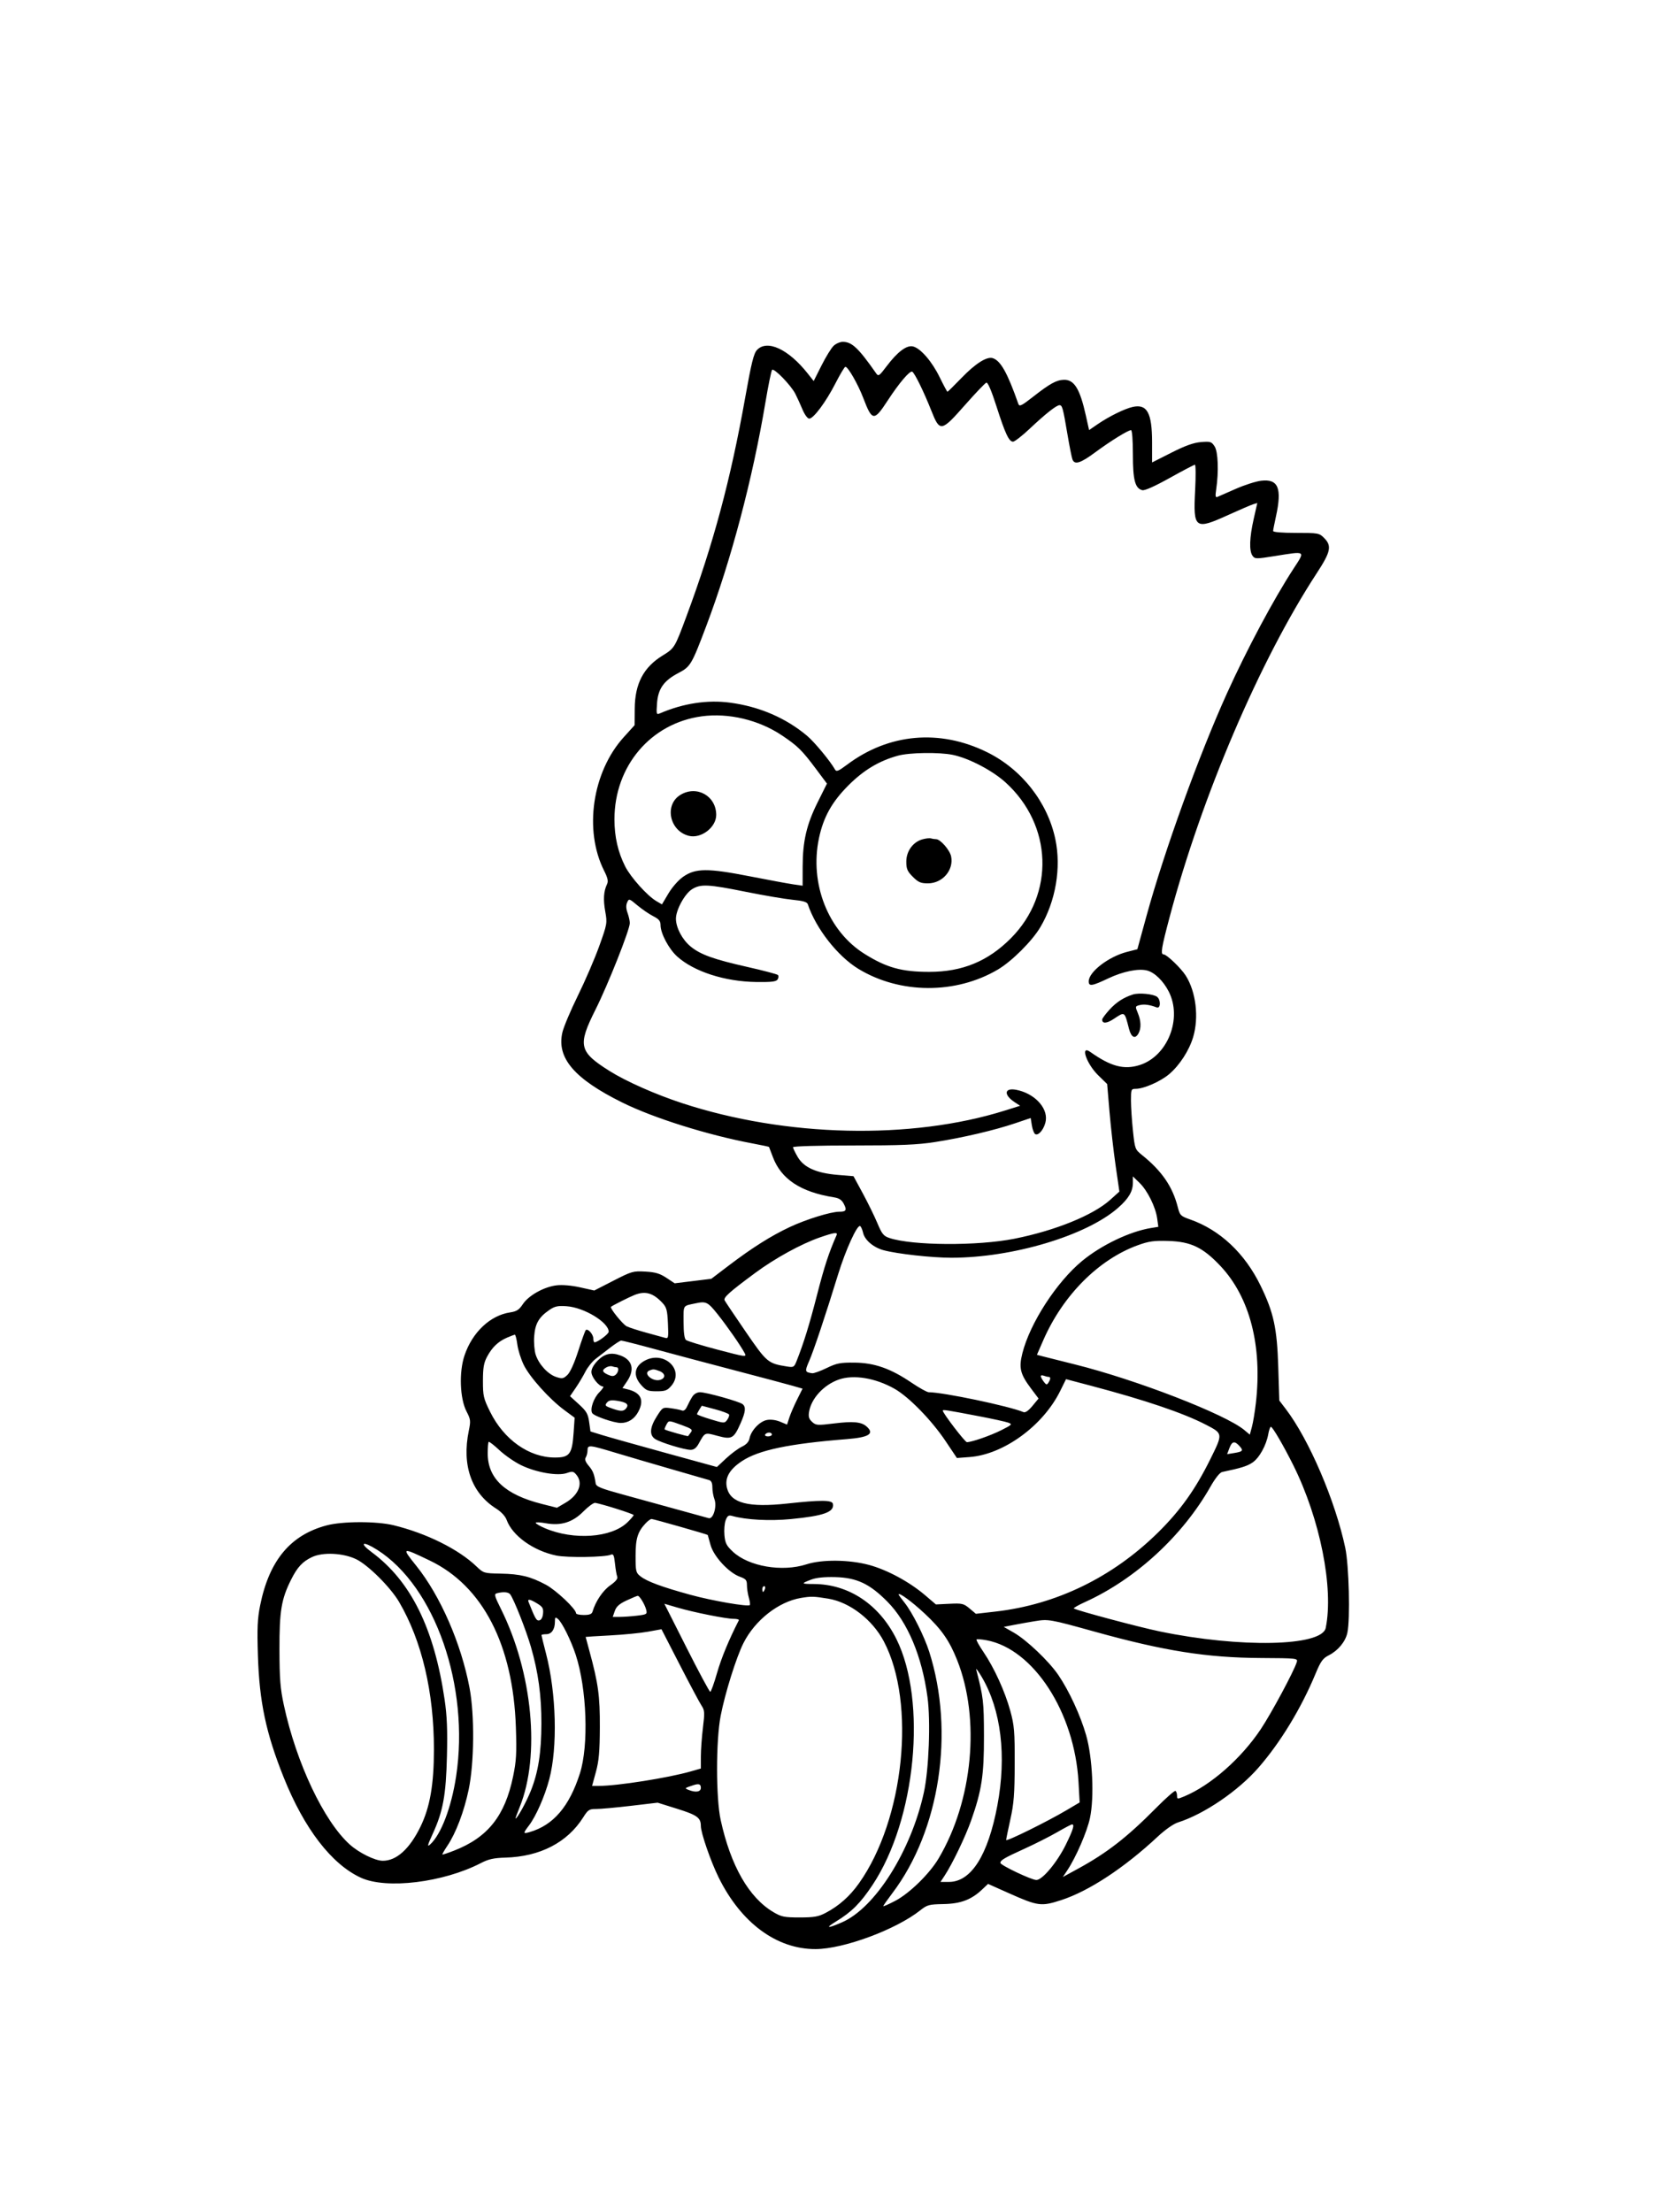<svg xmlns="http://www.w3.org/2000/svg" width="864" height="1152" viewBox="0 0 864 1152" version="1.1">
	<path d="M 434.173 180.054 C 432.960 181.183, 430.122 185.779, 427.866 190.267 L 423.763 198.426 420.632 194.471 C 410.589 181.788, 399.492 176.654, 394.230 182.255 C 392.535 184.059, 391.312 189.002, 388.105 207.005 C 380.446 249.998, 371.520 283.219, 357.478 321 C 351.372 337.427, 351.314 337.522, 345.030 341.400 C 335.120 347.517, 330.653 356.059, 330.561 369.066 L 330.500 377.633 324.867 383.858 C 308.476 401.971, 303.996 432.274, 314.591 453.368 C 316.529 457.227, 316.891 458.884, 316.136 460.453 C 314.368 464.127, 314.092 468.390, 315.216 474.683 C 316.293 480.708, 316.213 481.166, 312.079 492.683 C 309.746 499.182, 304.737 510.800, 300.947 518.500 C 297.158 526.200, 293.525 534.826, 292.876 537.668 C 289.841 550.946, 299.094 561.764, 324.065 574.129 C 340.386 582.210, 368.591 591.070, 391.930 595.446 C 396.566 596.315, 400.424 597.133, 400.502 597.263 C 400.581 597.393, 401.470 599.724, 402.478 602.441 C 406.760 613.984, 416.948 620.734, 434.248 623.492 C 437.026 623.935, 438.373 624.821, 439.458 626.918 C 441.150 630.190, 440.675 631, 437.063 631 C 432.663 631, 419.922 634.944, 411.342 638.963 C 401.597 643.527, 391.715 649.761, 379.469 659.068 L 370.438 665.932 360.905 667.103 L 351.372 668.275 347.047 665.412 C 343.636 663.155, 341.317 662.470, 336.087 662.175 C 329.750 661.817, 329.008 662.028, 319.477 666.912 L 309.500 672.024 302.136 670.386 C 297.619 669.382, 292.869 668.974, 289.850 669.331 C 283.332 670.103, 275.303 674.586, 272.294 679.132 C 270.339 682.087, 269.064 682.913, 265.681 683.421 C 255.294 684.978, 245.985 693.762, 241.911 705.850 C 238.993 714.505, 239.492 728.305, 242.963 735 C 245.110 739.140, 245.205 739.944, 244.148 745.060 C 240.443 763.005, 245.507 777.443, 258.358 785.573 C 261.043 787.272, 263.156 789.543, 263.859 791.485 C 266.835 799.717, 277.760 807.563, 289.695 810.040 C 295.435 811.232, 315.115 810.933, 318.105 809.608 C 319.433 809.020, 319.807 809.812, 320.272 814.199 C 320.582 817.114, 321.109 820.193, 321.444 821.039 C 321.859 822.089, 320.690 823.538, 317.765 825.600 C 313.925 828.306, 310.188 833.863, 308.584 839.250 C 308.199 840.541, 307.006 841, 304.031 841 C 301.814 841, 300 840.586, 300 840.081 C 300 837.883, 289.603 828.067, 284.259 825.219 C 276.215 820.931, 270.976 819.650, 260.689 819.455 C 252.053 819.291, 251.805 819.217, 248.189 815.744 C 238.846 806.769, 222.091 798.439, 205 794.271 C 196.123 792.106, 178.401 792.140, 170.105 794.338 C 151.225 799.341, 140.199 812.608, 135.480 836 C 134.089 842.893, 133.869 847.809, 134.313 862 C 135.072 886.226, 138.489 902.409, 147.720 925.500 C 158.400 952.213, 172.654 970.762, 187.913 977.799 C 201.224 983.939, 230.894 980.315, 250.500 970.156 C 254.430 968.120, 257.157 967.518, 263.240 967.343 C 281.252 966.826, 295.463 959.474, 303.723 946.399 C 306.254 942.393, 306.854 942.005, 310.500 942.020 C 312.700 942.029, 320.800 941.294, 328.500 940.386 L 342.500 938.736 352.758 941.948 C 363.096 945.185, 365 946.575, 365 950.883 C 365 954.450, 370.119 969.264, 374.245 977.638 C 385.928 1001.347, 404.510 1015.072, 424.799 1014.978 C 439.394 1014.911, 466.584 1004.833, 479.262 994.792 C 482.874 991.932, 483.837 991.672, 491.343 991.533 C 500.329 991.367, 505.881 989.269, 511.533 983.907 L 514.565 981.029 525.533 985.923 C 540.571 992.633, 542.275 992.855, 552.688 989.468 C 567.127 984.771, 585.546 972.653, 602.960 956.393 C 606.832 952.778, 611.132 949.768, 613.500 949.015 C 627.129 944.685, 644.808 932.649, 655.429 920.470 C 666.836 907.392, 677.622 889.648, 685.085 871.686 C 687.834 865.068, 688.899 863.582, 692.040 861.980 C 696.901 859.500, 700.728 854.845, 701.710 850.221 C 703.236 843.032, 702.537 815.099, 700.604 806 C 695.387 781.448, 681.735 749.597, 669.633 733.742 L 666.260 729.323 665.714 711.912 C 665.076 691.555, 663.331 683.522, 656.502 669.500 C 648.290 652.637, 635.398 640.513, 619.861 635.041 C 614.828 633.269, 614.484 632.924, 613.362 628.526 C 610.646 617.880, 605.086 609.794, 594.777 601.497 C 591.122 598.555, 591.034 598.321, 590.027 588.789 C 589.462 583.449, 589 576.361, 589 573.039 C 589 567.289, 589.118 567, 591.462 567 C 595.704 567, 604.478 563.139, 608.967 559.296 C 614.386 554.658, 619.331 546.992, 621.401 540.021 C 624.450 529.753, 622.853 516.479, 617.557 508.091 C 615.087 504.178, 607.605 497, 605.997 497 C 604.318 497, 604.840 493.737, 609.067 477.818 C 625.826 414.690, 656.166 343.741, 685.748 298.500 C 693.088 287.275, 693.710 284.253, 689.537 280.085 C 687.042 277.593, 686.519 277.500, 674.974 277.502 C 667.618 277.503, 663.014 277.117, 663.035 276.502 C 663.054 275.951, 663.714 272.575, 664.500 269 C 667.757 254.194, 665.731 249.280, 656.806 250.337 C 654.086 250.659, 648.180 252.543, 643.681 254.525 C 639.181 256.506, 634.876 258.396, 634.112 258.723 C 632.997 259.203, 632.853 258.455, 633.377 254.910 C 634.765 245.517, 634.388 235.240, 632.552 232.439 C 630.941 229.980, 630.379 229.804, 625.440 230.213 C 621.576 230.534, 617.274 232.077, 610.039 235.737 L 600 240.817 600 230.376 C 600 214.977, 597.391 210.220, 589.875 211.915 C 585.614 212.877, 577.444 216.910, 571.560 220.959 L 567.193 223.964 565.493 216.323 C 562.405 202.442, 559.433 197.626, 554.050 197.780 C 550.195 197.889, 546.794 199.757, 538.197 206.483 C 531.951 211.370, 530.900 211.883, 530.349 210.313 C 524.679 194.156, 521.124 187.809, 517.013 186.504 C 513.930 185.526, 507.966 189.316, 500.656 196.900 C 496.892 200.805, 493.643 204, 493.436 204 C 493.229 204, 491.410 200.616, 489.393 196.479 C 485.375 188.239, 479.474 181.408, 475.516 180.415 C 472.232 179.590, 467.452 183.163, 461.772 190.685 C 457.872 195.851, 457.480 196.114, 456.263 194.374 C 447.074 181.233, 443.672 178.019, 438.939 178.007 C 437.530 178.003, 435.385 178.924, 434.173 180.054 M 435.128 199.569 C 430.173 209.271, 423.690 218, 421.441 218 C 420.583 218, 419.068 215.945, 417.938 213.250 C 416.843 210.637, 415.172 206.973, 414.224 205.107 C 411.947 200.625, 403.079 191.490, 402.097 192.616 C 401.673 193.102, 400.117 200.700, 398.640 209.500 C 391.921 249.531, 380.751 291.747, 367.817 326 C 360.230 346.091, 359.588 347.178, 353.401 350.417 C 345.692 354.454, 342.726 358.638, 342.175 366.255 C 341.768 371.887, 341.870 372.258, 343.618 371.504 C 355.796 366.256, 368.432 364.326, 380.250 365.909 C 395.544 367.957, 409.268 373.872, 420.353 383.193 C 424.195 386.424, 432.442 396.393, 434.887 400.763 C 435.583 402.006, 436.668 401.564, 441.115 398.227 C 462.825 381.933, 489.329 379.543, 513.978 391.656 C 532.068 400.545, 545.549 417.696, 549.620 437 C 552.762 451.902, 549.803 469.276, 541.821 482.792 C 537.544 490.033, 526.991 500.569, 519.699 504.877 C 497.780 517.828, 468.722 517.696, 447.076 504.546 C 436.230 497.957, 424.939 483.546, 420.707 470.888 C 420.309 469.696, 418.253 469.088, 412.834 468.559 C 408.800 468.165, 397.852 466.303, 388.503 464.422 C 368.757 460.446, 364.937 460.258, 360.439 463.038 C 356.619 465.399, 351.989 473.875, 352.022 478.446 C 352.056 483.114, 355.316 489.290, 359.621 492.841 C 364.793 497.107, 371.555 499.542, 389.418 503.572 C 397.624 505.423, 404.692 507.292, 405.127 507.727 C 405.561 508.161, 405.500 509.188, 404.990 510.008 C 404.256 511.189, 401.918 511.472, 393.781 511.368 C 377.527 511.158, 361.386 505.948, 352.680 498.100 C 348.318 494.168, 344.025 486.083, 344.010 481.770 C 344.002 479.618, 343.192 478.628, 340.181 477.092 C 338.080 476.020, 334.383 473.491, 331.965 471.471 C 327.649 467.865, 327.552 467.837, 326.605 469.959 C 325.956 471.413, 326.027 473.185, 326.821 475.381 C 327.469 477.174, 328 479.561, 328 480.685 C 328 484.128, 316.638 512.787, 310.140 525.735 C 300.743 544.459, 301.482 547.673, 317.507 557.748 C 326.070 563.133, 341.327 569.891, 355.196 574.442 C 409.217 592.173, 474.433 593.669, 523.390 578.301 L 531.281 575.824 528.467 573.979 C 522.577 570.114, 522.997 566.346, 529.190 567.508 C 538.427 569.241, 545.557 576.563, 544.662 583.397 C 544.116 587.560, 540.917 591.685, 539.104 590.564 C 538.499 590.191, 537.729 588.157, 537.391 586.044 L 536.777 582.202 528.629 584.956 C 517.905 588.581, 501.247 592.482, 487 594.706 C 477.757 596.148, 469.368 596.500, 444.250 596.500 C 426.089 596.500, 413 596.882, 413 597.412 C 413 597.914, 414.107 600.213, 415.460 602.522 C 418.663 607.988, 425.204 610.899, 436.359 611.825 L 444.500 612.500 449.371 621.500 C 452.049 626.450, 455.464 633.425, 456.959 637 C 459.301 642.598, 460.165 643.663, 463.191 644.676 C 475.158 648.681, 509.116 648.881, 528.299 645.060 C 549.665 640.804, 569.333 632.811, 578.249 624.761 L 582.968 620.500 581.015 607 C 579.940 599.575, 578.507 586.975, 577.830 579 L 576.600 564.500 571.946 559.957 C 565.822 553.979, 562.406 543.950, 567.798 547.780 C 578.466 555.357, 585.365 557.196, 593.499 554.632 C 608.069 550.039, 615.842 530.474, 608.695 516.380 C 605.867 510.805, 601.283 506.360, 597.339 505.370 C 592.833 504.239, 584.782 505.881, 577.217 509.474 C 568.703 513.517, 567 513.778, 567 511.035 C 567 506.115, 577.358 498.147, 586.940 495.695 L 592.332 494.315 597.111 476.907 C 606.393 443.094, 624.466 393.111, 639.020 361 C 649.481 337.921, 663.224 312.178, 673.587 296.250 C 679.885 286.571, 680.429 286.936, 663.679 289.599 C 654.121 291.119, 653.553 291.109, 652.309 289.408 C 650.492 286.923, 650.715 279.989, 652.925 270.214 L 654.799 261.929 652.650 262.590 C 651.467 262.953, 645.675 265.444, 639.778 268.125 C 622.259 276.090, 621.375 275.438, 622.419 255.312 C 622.799 247.990, 622.747 242.004, 622.305 242.009 C 621.862 242.015, 615.951 245.113, 609.168 248.894 C 601.311 253.275, 596.125 255.584, 594.878 255.258 C 591.126 254.277, 590 249.956, 590 236.550 C 590 229.235, 589.601 224, 589.044 224 C 587.493 224, 578.378 229.642, 570.420 235.527 C 562.687 241.246, 559.680 242.187, 558.526 239.250 C 558.148 238.287, 556.965 232.325, 555.898 226 C 553.607 212.430, 553.214 211, 551.777 211 C 550.190 211, 544.497 215.494, 536.302 223.217 C 532.343 226.948, 528.417 230, 527.578 230 C 525.452 230, 523.499 225.816, 518.877 211.360 C 516.351 203.456, 514.447 199.015, 513.693 199.262 C 513.037 199.476, 508.064 204.680, 502.642 210.826 C 490.139 224.998, 489.483 225.106, 484.987 213.750 C 481.114 203.968, 476.419 194.377, 475.106 193.566 C 473.892 192.815, 468.287 199.395, 462.265 208.640 C 455.211 219.469, 454.206 219.370, 449.645 207.398 C 446.875 200.128, 441.654 190.996, 440.272 191.005 C 439.847 191.007, 437.533 194.861, 435.128 199.569 M 365.489 373.014 C 338.909 376.606, 320 398.915, 320 426.684 C 320 435.734, 321.838 443.773, 325.608 451.213 C 328.471 456.863, 337.113 466.483, 341.794 469.230 L 344.742 470.961 348.121 465.262 C 350.044 462.018, 353.340 458.277, 355.771 456.578 C 362.208 452.077, 368.524 452.034, 390.500 456.337 C 400.400 458.276, 410.637 460.169, 413.250 460.544 L 418 461.227 418.017 451.364 C 418.041 438.051, 420.063 429.358, 425.829 417.776 L 430.670 408.052 425.235 400.776 C 417.662 390.638, 415.519 388.517, 407.215 382.949 C 395.185 374.884, 379.425 371.131, 365.489 373.014 M 467.608 393.522 C 457.856 396.200, 449.805 401.022, 441.914 408.914 C 433.259 417.569, 428.831 425.500, 426.511 436.500 C 421.527 460.134, 431.269 484.854, 450.248 496.731 C 461.721 503.910, 469.589 506.096, 483.945 506.095 C 501.170 506.094, 514.560 500.574, 526.503 488.550 C 549.415 465.483, 548.161 429.638, 523.664 407.422 C 516.811 401.207, 504.547 394.807, 496.201 393.090 C 489.096 391.629, 473.655 391.862, 467.608 393.522 M 354.353 413.926 C 345.840 419.118, 348.665 432.750, 358.774 435.261 C 365.150 436.844, 373 430.837, 373 424.374 C 373 414.459, 362.827 408.760, 354.353 413.926 M 480.333 437.098 C 475.416 438.520, 472 443.266, 472 448.677 C 472 452.488, 472.536 453.736, 475.400 456.600 C 478.251 459.451, 479.520 460, 483.265 460 C 490.836 460, 496.774 453.122, 495.350 446.002 C 494.685 442.676, 489.738 437, 487.505 437 C 486.767 437, 485.564 436.816, 484.832 436.591 C 484.099 436.366, 482.075 436.595, 480.333 437.098 M 589.994 517.883 C 585.027 519.495, 581.285 521.943, 577.675 525.938 C 575.654 528.175, 574 530.428, 574 530.944 C 574 533.150, 576.383 533.012, 580.036 530.595 C 585.893 526.719, 585.596 526.526, 587.979 535.750 C 589.160 540.322, 591.240 541.288, 592.965 538.066 C 594.405 535.374, 594.257 531.550, 592.553 527.474 C 591.148 524.109, 591.176 523.994, 593.553 523.397 C 595.863 522.818, 598.796 523.217, 602.407 524.603 C 604.444 525.385, 604.648 520.782, 602.649 519.124 C 600.844 517.625, 593.120 516.868, 589.994 517.883 M 590 615.853 C 590 620.405, 587.831 624.099, 582.300 628.967 C 565.862 643.437, 527.379 654.961, 495.500 654.961 C 485.250 654.961, 467.316 652.970, 460.125 651.034 C 454.902 649.627, 450.318 645.724, 449.497 641.984 C 449.139 640.356, 448.445 638.775, 447.955 638.472 C 446.477 637.559, 440.432 650.797, 436.512 663.529 C 429.919 684.946, 423.758 703.387, 421.390 708.795 C 419.043 714.152, 419.154 714.584, 423 715.110 C 423.825 715.223, 427.200 714.007, 430.500 712.408 C 435.747 709.865, 437.567 709.510, 445 709.578 C 455.403 709.672, 463.842 712.640, 474.742 720.035 C 478.767 722.766, 482.796 725, 483.697 725 C 491.157 725, 525.637 732.233, 533 735.342 C 533.986 735.758, 535.593 734.656, 537.688 732.129 L 540.876 728.282 537.017 723.146 C 531.331 715.577, 530.536 712.397, 532.431 704.784 C 536.328 689.131, 550.236 667.623, 563.579 656.617 C 573.582 648.366, 588.392 641.282, 599.376 639.493 L 603.253 638.862 602.659 634.526 C 601.838 628.537, 597.588 619.962, 593.455 615.957 L 590 612.608 590 615.853 M 426.931 644.395 C 417.269 647.745, 403.595 655.252, 393.355 662.830 C 379.685 672.944, 376.642 675.680, 377.402 677.174 C 377.772 677.903, 382.705 685.250, 388.364 693.500 C 399.334 709.494, 399.946 710.009, 409.833 711.589 C 413.267 712.137, 413.584 711.962, 414.827 708.837 C 418.548 699.478, 421.514 689.885, 425.555 674.139 C 429.300 659.546, 431.651 652.362, 435.664 643.250 C 436.430 641.511, 434.533 641.759, 426.931 644.395 M 592.725 648.387 C 572.222 655.763, 553.563 674.481, 543.328 697.940 L 540.029 705.500 542.765 706.233 C 544.269 706.636, 551.800 708.527, 559.500 710.436 C 591.491 718.368, 638.293 736.486, 648.095 744.733 L 650.898 747.092 651.997 743.012 C 652.601 740.768, 653.520 735.235, 654.040 730.716 C 657.471 700.876, 650.905 675.478, 635.553 659.203 C 626.469 649.574, 620.236 646.584, 608.500 646.225 C 601.021 645.996, 598.355 646.361, 592.725 648.387 M 330.500 674.332 C 327.787 675.399, 318.970 679.833, 318.176 680.530 C 317.478 681.143, 324.262 689.566, 326.318 690.638 C 327.518 691.264, 332.100 692.757, 336.500 693.956 C 340.900 695.155, 345.337 696.376, 346.361 696.670 C 348.085 697.166, 348.194 696.617, 347.857 689.179 C 347.543 682.284, 347.140 680.776, 344.996 678.481 C 340.137 673.281, 336.106 672.127, 330.500 674.332 M 362.500 678.655 C 355.411 680.154, 356 679.272, 356 688.397 C 356 693.864, 356.432 697.113, 357.250 697.791 C 357.938 698.360, 365.360 700.631, 373.744 702.837 C 388.396 706.692, 388.944 706.763, 387.842 704.674 C 385.793 700.786, 378.736 690.645, 373.630 684.250 C 368.673 678.039, 367.707 677.554, 362.500 678.655 M 286.092 682.161 C 280.632 685.908, 278.678 689.306, 278.202 695.881 C 277.967 699.130, 278.323 703.449, 278.993 705.480 C 280.653 710.510, 285.368 715.636, 289.626 717.042 C 292.780 718.082, 293.400 717.973, 295.495 716.004 C 296.932 714.654, 299.098 709.877, 301.094 703.652 C 302.885 698.068, 304.660 693.134, 305.039 692.686 C 306.034 691.511, 309 694.795, 309 697.071 C 309 698.132, 309.284 699, 309.632 699 C 311.233 699, 317 694.692, 317 693.495 C 317 688.613, 304.197 680.850, 295.096 680.214 C 290.468 679.891, 288.910 680.228, 286.092 682.161 M 264.007 696.593 C 259.434 698.576, 256.297 701.581, 253.665 706.500 C 251.960 709.686, 251.522 712.241, 251.512 719.052 C 251.501 726.929, 251.796 728.202, 255.246 735.184 C 262.431 749.722, 275.586 759, 289.014 759 C 296.638 759, 297.967 757.244, 298.726 746.165 L 299.268 738.261 293.838 734.250 C 286.117 728.546, 275.893 717.160, 272.777 710.796 C 271.314 707.809, 269.808 703.033, 269.430 700.183 C 269.052 697.332, 268.463 695.018, 268.121 695.039 C 267.780 695.061, 265.928 695.760, 264.007 696.593 M 318 701.619 C 315.525 703.525, 312.036 706.210, 310.248 707.586 C 308.459 708.963, 306.035 711.982, 304.861 714.295 C 303.687 716.608, 301.408 720.425, 299.796 722.777 L 296.867 727.054 301.496 731.277 C 305.435 734.869, 306.230 736.241, 306.820 740.461 L 307.514 745.422 313.507 747.276 C 316.803 748.295, 331.618 752.462, 346.429 756.534 L 373.357 763.939 378.127 759.478 C 380.750 757.025, 384.450 754.276, 386.351 753.370 C 388.691 752.254, 389.981 750.844, 390.350 749.001 C 391.173 744.885, 395.655 740.155, 399.399 739.453 C 401.395 739.078, 404.087 739.427, 406.285 740.346 L 409.893 741.853 411.084 738.177 C 411.739 736.155, 413.555 731.942, 415.119 728.816 L 417.963 723.131 412.731 721.624 C 409.854 720.795, 396.250 717.172, 382.500 713.573 C 368.750 709.973, 350.075 705.008, 341 702.538 C 331.925 700.068, 324.050 698.072, 323.500 698.101 C 322.950 698.130, 320.475 699.713, 318 701.619 M 311.400 708.400 C 309.247 710.553, 308 712.770, 308 714.445 C 308 717.100, 311.912 722, 314.031 722 C 314.649 722, 313.786 723.368, 312.115 725.039 C 309.164 727.990, 307.167 733.843, 308.420 735.870 C 309.390 737.440, 319.727 741, 323.315 741 C 327.239 741, 330.500 738.867, 332.506 734.989 C 335.611 728.985, 333.735 725.176, 326.839 723.482 L 324.177 722.828 326.589 719.274 C 330.639 713.306, 329.383 708.237, 323.280 705.916 C 318.496 704.098, 314.964 704.836, 311.400 708.400 M 335.775 708.559 C 330.288 711.537, 329.578 716.377, 333.918 721.234 C 336.500 724.124, 337.431 724.500, 342.005 724.500 C 346.428 724.500, 347.521 724.095, 349.587 721.694 C 356.724 713.396, 345.875 703.078, 335.775 708.559 M 315.750 712.077 C 313.332 713.490, 313.556 714.477, 316.612 715.869 C 318.586 716.768, 319.563 716.778, 320.612 715.907 C 322.173 714.611, 322.487 712, 321.082 712 C 320.577 712, 319.564 711.787, 318.832 711.527 C 318.099 711.267, 316.712 711.514, 315.750 712.077 M 338.250 713.662 C 334.604 715.133, 339.970 719.779, 343.881 718.538 C 346.785 717.616, 346.545 715.158, 343.435 713.975 C 340.667 712.923, 340.158 712.892, 338.250 713.662 M 542.032 716.643 C 542.049 717.114, 542.742 718.398, 543.571 719.495 C 544.865 721.207, 545.213 721.278, 546.024 719.995 C 547.229 718.090, 547.250 717, 546.082 717 C 545.577 717, 544.452 716.727, 543.582 716.393 C 542.712 716.059, 542.014 716.172, 542.032 716.643 M 436.748 718.427 C 428.948 721.210, 422.480 728.265, 421.352 735.221 C 420.939 737.765, 421.307 738.968, 422.954 740.458 C 424.949 742.264, 425.706 742.317, 434.296 741.259 C 444.271 740.029, 448.526 740.413, 451.250 742.786 C 455.612 746.585, 452.662 748.493, 441 749.418 C 410.957 751.799, 395.158 755.104, 386.472 760.824 C 379.834 765.196, 377.321 769.698, 378.618 774.896 C 380.581 782.764, 389.866 785.150, 410 782.961 C 427.620 781.046, 433.380 781.086, 433.781 783.129 C 434.614 787.379, 429.062 789.388, 411.876 791.055 C 400.871 792.123, 388.498 791.457, 381.268 789.409 C 379.460 788.896, 378.825 789.321, 377.930 791.638 C 377.322 793.212, 377.031 796.721, 377.283 799.435 C 377.671 803.603, 378.353 804.939, 381.678 808.040 C 389.925 815.734, 407.328 818.720, 420 814.616 C 428.112 811.989, 442.322 812.138, 452.686 814.957 C 462.111 817.522, 473.691 823.785, 481.791 830.701 L 487.412 835.500 494.518 835.157 C 501.081 834.840, 501.878 835.026, 504.932 837.596 L 508.238 840.378 518.369 839.226 C 550.135 835.614, 579.479 821.344, 603.144 798 C 614.723 786.579, 622.536 775.620, 630.316 759.891 C 636.971 746.435, 636.987 746.555, 628 741.897 C 616.221 735.792, 596.302 729.050, 567.840 721.535 L 555.180 718.192 552.144 724.346 C 543.210 742.456, 522.656 757.433, 504.925 758.754 L 498.349 759.244 492.425 750.404 C 485.149 739.548, 473.369 727.463, 465.945 723.238 C 455.967 717.559, 444.482 715.667, 436.748 718.427 M 360.596 727.250 C 359.798 728.487, 358.582 730.755, 357.894 732.289 C 357.059 734.151, 356.137 734.883, 355.117 734.491 C 354.277 734.169, 351.684 733.644, 349.354 733.325 C 345.173 732.752, 345.078 732.807, 342.059 737.568 C 338.375 743.377, 338.101 747.380, 341.250 749.389 C 344.150 751.240, 356.484 755, 359.652 755 C 361.341 755, 362.617 754.053, 363.797 751.925 C 367.226 745.735, 366.888 745.879, 373.668 747.713 C 381.110 749.725, 382.142 749.166, 385.662 741.221 C 388.295 735.277, 388.573 732.720, 386.750 731.208 C 385.101 729.840, 367.815 725, 364.577 725 C 363.049 725, 361.471 725.891, 360.596 727.250 M 316.093 730.388 C 314.969 731.742, 315.160 732.110, 317.435 732.975 C 322.852 735.035, 324.632 735.149, 325.982 733.522 C 327.741 731.402, 326.466 730.257, 321.452 729.456 C 318.399 728.968, 317.081 729.197, 316.093 730.388 M 364.241 733.986 C 363.558 735.079, 363 736.191, 363 736.458 C 363 736.724, 366.221 737.921, 370.157 739.116 C 377.102 741.226, 377.355 741.235, 378.671 739.436 C 379.417 738.416, 379.888 737.164, 379.718 736.654 C 379.548 736.145, 376.280 734.901, 372.455 733.890 C 368.630 732.879, 365.496 732.041, 365.491 732.026 C 365.485 732.012, 364.923 732.894, 364.241 733.986 M 491 734.595 C 491 735.880, 502.571 751, 503.554 751 C 506.053 751, 515.924 747.561, 521.494 744.750 C 527.149 741.896, 527.350 741.674, 525.048 740.822 C 523.706 740.326, 516.733 738.802, 509.554 737.436 C 492.321 734.157, 491 733.955, 491 734.595 M 346.954 742.086 C 346.340 743.233, 345.987 744.269, 346.169 744.387 C 347.066 744.973, 358.202 748.114, 358.371 747.829 C 358.478 747.648, 359.117 746.774, 359.792 745.887 C 360.858 744.484, 360.257 743.997, 355.156 742.137 C 348.008 739.531, 348.320 739.533, 346.954 742.086 M 660.521 746.750 C 659.494 752.636, 655.803 759.281, 652.250 761.641 C 649.439 763.509, 646.347 764.470, 636.500 766.534 C 635.271 766.791, 632.909 769.757, 630.373 774.227 C 615.837 799.846, 591.443 822.285, 565.142 834.230 C 561.645 835.818, 558.990 837.323, 559.242 837.575 C 560.164 838.498, 592.842 847.245, 604 849.556 C 646.032 858.261, 688.456 857.369, 690.426 847.738 C 694.666 827.003, 687.489 790.974, 673.545 763 C 668.490 752.857, 662.740 743, 661.880 743 C 661.493 743, 660.881 744.688, 660.521 746.750 M 398.500 747 C 398.160 747.550, 398.809 748, 399.941 748 C 401.073 748, 402 747.550, 402 747 C 402 746.450, 401.352 746, 400.559 746 C 399.766 746, 398.840 746.450, 398.500 747 M 254.483 750.850 C 254.217 751.116, 254 753.816, 254 756.851 C 254 769.889, 263.022 778.320, 282.152 783.158 L 290.057 785.157 294.523 782.539 C 301.372 778.526, 303.789 772.420, 300.250 768.071 C 298.683 766.146, 298.149 766.043, 295.155 767.091 C 290.459 768.735, 279.195 766.782, 271.349 762.965 C 267.965 761.319, 262.895 757.811, 260.082 755.169 C 257.269 752.528, 254.749 750.584, 254.483 750.850 M 640.259 754.124 L 639.080 757.249 642.664 756.667 C 647.316 755.912, 647.694 755.425, 645.506 753.006 C 642.974 750.209, 641.629 750.496, 640.259 754.124 M 305.985 755.250 C 305.976 756.487, 305.559 758.149, 305.057 758.942 C 304.420 759.948, 304.878 761.254, 306.573 763.269 C 308.846 765.971, 309.480 767.571, 310.223 772.490 C 310.473 774.143, 312.885 775.124, 324.512 778.299 C 338.586 782.142, 366.136 789.730, 369.085 790.576 C 371.441 791.251, 373.502 784.429, 372.074 780.685 C 371.483 779.137, 371 776.377, 371 774.552 C 371 772.252, 370.463 771.077, 369.250 770.723 C 368.288 770.442, 359.400 767.874, 349.500 765.016 C 339.600 762.157, 326.411 758.285, 320.192 756.409 C 306.797 752.371, 306.005 752.306, 305.985 755.250 M 303.868 787.048 C 298.221 792.774, 292.159 794.665, 284.129 793.205 C 281.308 792.693, 279 792.606, 279 793.013 C 279 793.421, 281.137 794.669, 283.750 795.787 C 298.749 802.206, 318.431 800.821, 326.746 792.761 C 328.536 791.027, 330 789.316, 330 788.959 C 330 788.386, 313.918 783.280, 310 782.609 C 309.175 782.468, 306.416 784.465, 303.868 787.048 M 336.241 793.250 C 332.077 797.694, 331.013 801.137, 331.006 810.177 C 331 818.320, 331.159 818.980, 333.583 820.887 C 336.960 823.543, 344.730 826.416, 359.500 830.469 C 370.906 833.599, 389.517 836.817, 390.505 835.829 C 390.758 835.575, 390.523 833.825, 389.983 831.940 C 389.442 830.055, 389 827.138, 389 825.457 C 389 822.841, 388.468 822.209, 385.296 821.063 C 379.478 818.959, 371.650 810.463, 370.036 804.500 C 369.291 801.750, 368.641 799.425, 368.590 799.333 C 368.412 799.007, 340.297 791, 339.331 791 C 338.791 791, 337.400 792.013, 336.241 793.250 M 193.640 808.341 C 213.983 823.412, 226.114 847.970, 231.561 885.115 C 232.798 893.548, 233.100 900.905, 232.767 914.436 C 232.263 934.894, 230.747 943.195, 225.376 954.915 C 222.613 960.943, 222.360 961.984, 224.020 960.481 C 229.692 955.349, 235.095 941.177, 237.548 925 C 244.659 878.101, 226.563 826.168, 196.457 807.075 C 188.867 802.261, 186.730 803.222, 193.640 808.341 M 216.810 815.403 C 229.359 831.044, 240.197 855.896, 244.544 879 C 247.205 893.142, 246.982 918.120, 244.071 931.975 C 241.667 943.421, 237.441 954.554, 232.979 961.196 C 231.407 963.538, 230.240 965.574, 230.387 965.720 C 230.534 965.867, 233.319 964.942, 236.577 963.665 C 254.060 956.811, 262.954 945.624, 267.204 925.145 C 268.900 916.972, 269.123 913.059, 268.669 899.500 C 267.227 856.497, 251.404 825.868, 223.792 812.631 C 209.134 805.604, 208.993 805.660, 216.810 815.403 M 162.500 810.837 C 157.521 813.201, 154.867 816.067, 151.587 822.620 C 146.519 832.748, 145.496 838.904, 145.542 859 C 145.576 874.357, 145.968 879.284, 147.849 888 C 154.339 918.079, 168.628 948.300, 182.124 960.493 C 186.941 964.845, 195.316 968.976, 199.349 968.990 C 206.481 969.015, 213.327 962.831, 218.962 951.274 C 223.917 941.110, 225.971 929.373, 225.987 911.128 C 226.012 881.196, 219.694 854.419, 207.831 834.181 C 203.361 826.556, 191.688 814.937, 185.500 811.954 C 178.716 808.683, 168.122 808.169, 162.500 810.837 M 422.575 822.531 C 416.998 824.641, 417.106 824.834, 423.881 824.866 C 442.074 824.953, 457.923 835.531, 466.856 853.546 C 482.926 885.957, 476.958 947.591, 454.467 981.500 C 448.154 991.018, 443.584 995.603, 435.500 1000.534 C 429.543 1004.168, 430.829 1004.386, 438.500 1001.043 C 455.785 993.510, 474.435 963.963, 481.132 933.500 C 483.759 921.551, 484.724 896.239, 483.028 883.749 C 480.134 862.432, 472.705 844.733, 462.189 834.099 C 452.923 824.730, 446.230 821.573, 435 821.273 C 429.403 821.123, 425.159 821.553, 422.575 822.531 M 397 827.500 C 397 828.325, 397.177 829, 397.393 829 C 397.609 829, 398.045 828.325, 398.362 827.500 C 398.678 826.675, 398.501 826, 397.969 826 C 397.436 826, 397 826.675, 397 827.500 M 258.773 829.685 C 257.257 830.083, 257.512 831.072, 260.873 837.819 C 277.366 870.928, 281.478 914.208, 270.672 940.960 C 269.330 944.282, 268.345 947, 268.483 947 C 269.374 947, 274.126 938.378, 276.462 932.522 C 280.334 922.816, 281.925 912.685, 281.961 897.500 C 281.996 882.974, 280.325 870.797, 276.477 857.516 C 273.948 848.792, 267.608 832.737, 265.710 830.250 C 264.767 829.016, 262.139 828.802, 258.773 829.685 M 468 830.337 C 468 830.550, 469.397 832.474, 471.104 834.612 C 475.121 839.644, 481.334 852.002, 483.926 860.114 C 497.272 901.892, 489.456 953.189, 464.777 985.795 C 462.150 989.266, 460 992.333, 460 992.612 C 460 992.890, 462.813 991.644, 466.250 989.844 C 473.652 985.968, 484.095 975.755, 488.831 967.760 C 506.668 937.646, 510.643 895.096, 498.479 864.495 C 494.425 854.298, 490.315 848.413, 481.503 840.190 C 474.835 833.968, 468 828.980, 468 830.337 M 326.386 833.401 C 322.559 835.183, 320.999 836.565, 320.188 838.891 L 319.104 842 322.802 841.991 C 324.836 841.987, 328.895 841.695, 331.821 841.344 C 336.861 840.738, 337.110 840.575, 336.526 838.248 C 335.834 835.491, 333.106 830.995, 332.135 831.010 C 331.786 831.015, 329.199 832.091, 326.386 833.401 M 417.120 832.118 C 405.450 834.077, 393.220 843.678, 387.197 855.610 C 383.461 863.011, 377.627 881.620, 375.319 893.500 C 372.816 906.385, 372.823 936.350, 375.332 947.796 C 380.573 971.705, 390.075 988.256, 402.883 995.786 C 406.985 998.197, 408.504 998.499, 416.500 998.493 C 424.016 998.487, 426.242 998.096, 430 996.122 C 436.921 992.487, 442.560 987.479, 447.377 980.688 C 470.925 947.492, 477.156 886.828, 460.310 854.770 C 454.343 843.416, 442.546 834.336, 431.378 832.502 C 423.825 831.262, 422.443 831.225, 417.120 832.118 M 275.283 834.250 C 278.805 843.104, 279.375 844.075, 280.878 843.790 C 281.889 843.599, 282.617 842.271, 282.812 840.265 C 283.076 837.539, 282.616 836.736, 279.812 835.027 C 276.009 832.708, 274.572 832.462, 275.283 834.250 M 357.579 858.070 C 363.947 870.682, 369.489 881, 369.893 881 C 370.297 881, 371.882 876.612, 373.415 871.250 C 375.644 863.452, 379.621 853.832, 384.783 843.750 C 384.994 843.337, 383.795 843, 382.119 843 C 378.122 843, 361.292 839.633, 352.750 837.124 L 345.999 835.141 357.579 858.070 M 289 844.443 C 289 848.476, 287.254 851, 284.465 851 C 283.109 851, 282 851.219, 282 851.487 C 282 851.756, 283.081 856.143, 284.401 861.237 C 289.737 881.818, 290.454 909.898, 286.068 926.500 C 283.706 935.438, 279.149 945.805, 275.448 950.658 C 272.349 954.720, 272.380 955.038, 275.778 954.064 C 288.136 950.519, 296.479 940.798, 302.011 923.500 C 306.680 908.897, 305.642 879.425, 299.835 861.736 C 297.363 854.204, 292.724 844.845, 290.582 843.068 C 289.206 841.926, 289 842.106, 289 844.443 M 539 844.208 C 535.975 844.697, 531.083 845.569, 528.130 846.145 L 522.759 847.192 527.886 850.120 C 534.650 853.983, 546.267 865.030, 551.193 872.284 C 556.841 880.602, 562.709 893.310, 565.653 903.603 C 568.998 915.297, 569.953 935.894, 567.652 946.728 C 566.136 953.864, 560.345 967.221, 555.840 973.971 L 553.524 977.442 561.512 973.076 C 576.526 964.870, 587.039 956.693, 601.929 941.637 C 607.115 936.393, 611.727 932.331, 612.179 932.611 C 612.631 932.890, 613 933.998, 613 935.072 C 613 936.943, 613.162 936.959, 616.750 935.461 C 630.528 929.705, 646.381 915.784, 656.593 900.474 C 662.165 892.119, 673.972 870.119, 675.363 865.500 C 675.949 863.551, 675.475 863.497, 656.732 863.395 C 628.416 863.240, 606.350 859.743, 570 849.650 C 546.751 843.194, 546.033 843.068, 539 844.208 M 337.500 849.689 C 333.650 850.389, 324.762 851.263, 317.750 851.632 C 310.738 852, 305 852.356, 305 852.421 C 305 852.487, 305.859 855.681, 306.908 859.520 C 311.563 876.545, 312.467 883.137, 312.394 899.500 C 312.336 912.186, 311.911 917.002, 310.338 922.750 L 308.354 930 311.957 930 C 321.538 930, 348.034 925.815, 359.750 922.451 L 365 920.944 365.003 914.722 C 365.004 911.300, 365.491 904.540, 366.085 899.700 C 367.055 891.793, 366.982 890.625, 365.367 888.200 C 364.378 886.715, 359.279 877.156, 354.035 866.958 L 344.500 848.417 337.500 849.689 M 508.577 853.756 C 508.309 854.024, 509.927 856.947, 512.172 860.253 C 517.792 868.529, 523.414 880.869, 526.180 891 C 528.239 898.545, 528.494 901.635, 528.448 918.500 C 528.406 934.268, 528.023 939.186, 526.198 947.409 C 524.989 952.859, 524 957.700, 524 958.167 C 524 959.157, 545.354 948.624, 555.389 942.684 L 562.279 938.606 561.689 928.053 C 559.659 891.703, 538.260 858.692, 513.782 854.146 C 511.187 853.664, 508.844 853.489, 508.577 853.756 M 508.424 869.500 C 512.134 883.769, 512.406 886.102, 512.445 904 C 512.491 924.416, 511.284 932.366, 505.767 948 C 502.768 956.501, 495.975 970.628, 491.944 976.750 L 489.804 980 494.208 980 C 505.778 980, 514.572 966.101, 519.438 940.122 C 524.267 914.334, 521.382 890.470, 511.373 873.412 C 509.465 870.160, 508.138 868.400, 508.424 869.500 M 361 929.658 C 356.449 931.176, 356.436 931.188, 358.500 932.037 C 362.270 933.587, 365 933.152, 365 931 C 365 929.029, 363.946 928.676, 361 929.658 M 550.500 954.147 C 546.650 956.371, 539 960.236, 533.500 962.736 C 523.033 967.494, 521 968.691, 521 970.094 C 521 971.297, 537.214 979, 539.745 979 C 542.876 979, 550.597 969.723, 555.099 960.553 C 558.911 952.787, 559.763 949.947, 558.250 950.052 C 557.837 950.081, 554.350 951.924, 550.500 954.147" stroke="none" fill="black" fill-rule="evenodd"/>
</svg>